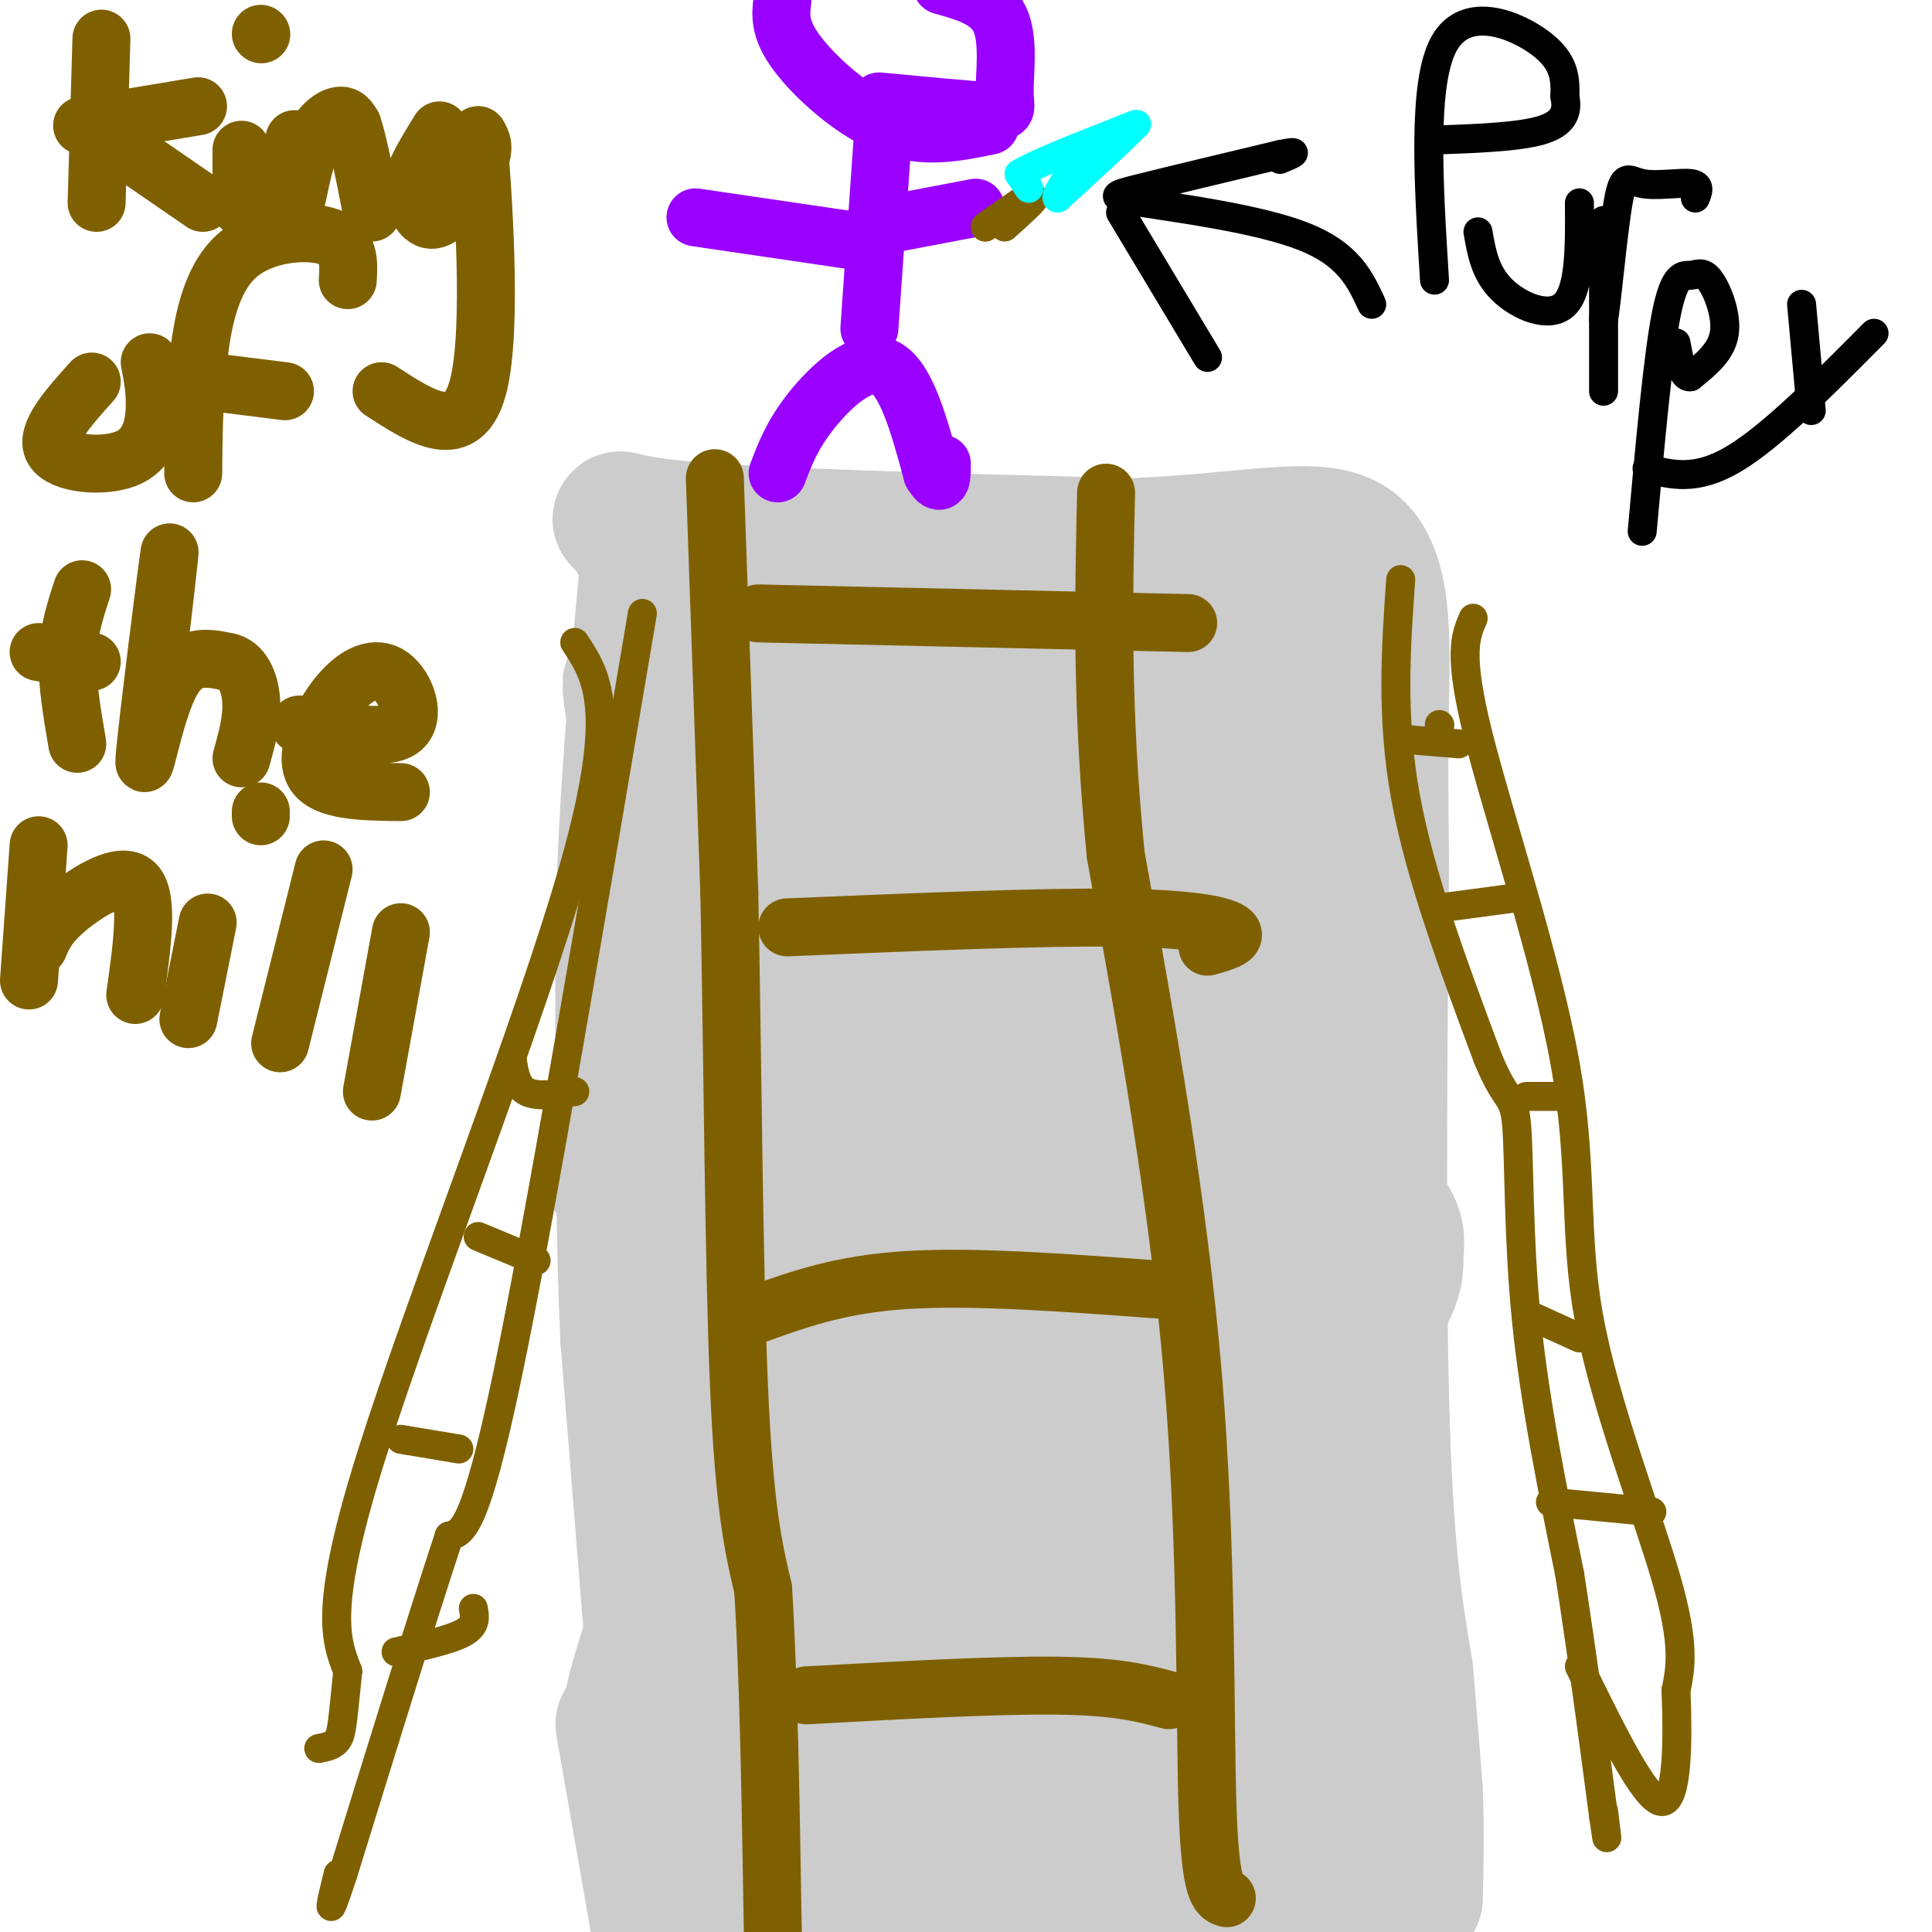 <svg viewBox='0 0 400 400' version='1.1' xmlns='http://www.w3.org/2000/svg' xmlns:xlink='http://www.w3.org/1999/xlink'><g fill='none' stroke='rgb(204,204,204)' stroke-width='28' stroke-linecap='round' stroke-linejoin='round'><path d='M136,352c0.000,0.000 -6.000,-75.000 -6,-75'/><path d='M130,277c-1.167,-26.833 -1.083,-56.417 -1,-86'/><path d='M129,191c0.667,-26.500 2.833,-49.750 5,-73'/><path d='M134,118c-2.867,-13.533 -12.533,-10.867 3,-9c15.533,1.867 56.267,2.933 97,4'/><path d='M234,113c25.060,-0.893 39.208,-5.125 46,0c6.792,5.125 6.226,19.607 6,32c-0.226,12.393 -0.113,22.696 0,33'/><path d='M286,178c-0.222,27.267 -0.778,78.933 0,111c0.778,32.067 2.889,44.533 5,57'/><path d='M291,346c1.167,13.667 1.583,19.333 2,25'/><path d='M293,371c0.333,7.833 0.167,14.917 0,22'/><path d='M129,357c0.000,0.000 7.000,40.000 7,40'/><path d='M156,126c-13.412,3.114 -26.823,6.227 -7,6c19.823,-0.227 72.881,-3.796 92,-4c19.119,-0.204 4.300,2.956 1,5c-3.300,2.044 4.920,2.970 -8,6c-12.920,3.030 -46.978,8.162 -51,8c-4.022,-0.162 21.994,-5.618 38,-8c16.006,-2.382 22.003,-1.691 28,-1'/><path d='M249,138c9.700,-0.847 19.950,-2.466 22,0c2.050,2.466 -4.101,9.017 -20,14c-15.899,4.983 -41.546,8.400 -50,7c-8.454,-1.400 0.286,-7.615 7,-11c6.714,-3.385 11.404,-3.940 17,-3c5.596,0.940 12.098,3.376 11,7c-1.098,3.624 -9.797,8.435 -16,12c-6.203,3.565 -9.910,5.883 -24,7c-14.090,1.117 -38.563,1.031 -51,0c-12.437,-1.031 -12.839,-3.009 -13,-6c-0.161,-2.991 -0.080,-6.996 0,-11'/><path d='M132,154c-0.891,-7.690 -3.120,-21.414 0,-3c3.120,18.414 11.589,68.967 15,71c3.411,2.033 1.765,-44.453 3,-49c1.235,-4.547 5.353,32.844 7,45c1.647,12.156 0.824,-0.922 0,-14'/><path d='M157,204c1.043,-13.601 3.649,-40.603 5,-51c1.351,-10.397 1.446,-4.189 5,7c3.554,11.189 10.568,27.360 8,33c-2.568,5.640 -14.720,0.749 -22,-2c-7.280,-2.749 -9.690,-3.356 -13,-5c-3.310,-1.644 -7.519,-4.324 -9,-9c-1.481,-4.676 -0.233,-11.347 1,-15c1.233,-3.653 2.451,-4.289 7,-6c4.549,-1.711 12.431,-4.497 21,-6c8.569,-1.503 17.827,-1.723 28,-1c10.173,0.723 21.263,2.390 28,3c6.737,0.610 9.122,0.164 11,5c1.878,4.836 3.251,14.953 0,21c-3.251,6.047 -11.125,8.023 -19,10'/><path d='M208,188c-6.389,1.394 -12.860,-0.121 -16,-3c-3.140,-2.879 -2.949,-7.124 -3,-10c-0.051,-2.876 -0.344,-4.384 1,-7c1.344,-2.616 4.324,-6.339 8,-9c3.676,-2.661 8.048,-4.260 13,-5c4.952,-0.740 10.485,-0.620 16,1c5.515,1.620 11.012,4.739 14,7c2.988,2.261 3.467,3.662 5,10c1.533,6.338 4.121,17.612 0,23c-4.121,5.388 -14.949,4.891 -20,3c-5.051,-1.891 -4.323,-5.177 -2,-10c2.323,-4.823 6.241,-11.183 9,-15c2.759,-3.817 4.360,-5.091 9,-4c4.640,1.091 12.320,4.545 20,8'/><path d='M262,177c4.769,9.691 6.691,29.917 8,21c1.309,-8.917 2.006,-46.978 2,-42c-0.006,4.978 -0.716,52.994 1,82c1.716,29.006 5.858,39.003 10,49'/><path d='M283,287c3.171,21.648 6.098,51.268 7,67c0.902,15.732 -0.222,17.578 0,23c0.222,5.422 1.791,14.421 -6,16c-7.791,1.579 -24.940,-4.263 -39,-6c-14.060,-1.737 -25.030,0.632 -36,3'/><path d='M209,390c-10.677,1.531 -19.369,3.858 -28,5c-8.631,1.142 -17.199,1.099 -22,1c-4.801,-0.099 -5.833,-0.253 -2,-3c3.833,-2.747 12.532,-8.086 18,-11c5.468,-2.914 7.705,-3.404 22,-5c14.295,-1.596 40.647,-4.298 67,-7'/><path d='M264,370c-5.283,-0.158 -51.992,2.946 -70,3c-18.008,0.054 -7.315,-2.941 -1,-8c6.315,-5.059 8.253,-12.183 9,-12c0.747,0.183 0.303,7.674 -2,13c-2.303,5.326 -6.464,8.487 -9,11c-2.536,2.513 -3.448,4.380 -11,5c-7.552,0.620 -21.745,-0.005 -29,-1c-7.255,-0.995 -7.574,-2.359 -10,-6c-2.426,-3.641 -6.961,-9.557 -9,-14c-2.039,-4.443 -1.583,-7.412 0,-13c1.583,-5.588 4.291,-13.794 7,-22'/><path d='M139,326c4.941,-11.283 13.794,-28.489 20,-52c6.206,-23.511 9.767,-53.327 11,-65c1.233,-11.673 0.140,-5.205 2,-4c1.860,1.205 6.674,-2.855 8,-1c1.326,1.855 -0.837,9.623 -3,14c-2.163,4.377 -4.327,5.362 -15,11c-10.673,5.638 -29.855,15.928 -35,14c-5.145,-1.928 3.749,-16.073 9,-24c5.251,-7.927 6.860,-9.636 11,-13c4.140,-3.364 10.811,-8.382 19,-11c8.189,-2.618 17.896,-2.836 23,-2c5.104,0.836 5.605,2.725 7,6c1.395,3.275 3.684,7.936 5,14c1.316,6.064 1.658,13.532 2,21'/><path d='M203,234c0.316,9.047 0.107,21.166 -2,27c-2.107,5.834 -6.112,5.383 -10,4c-3.888,-1.383 -7.658,-3.697 -10,-11c-2.342,-7.303 -3.255,-19.593 -2,-28c1.255,-8.407 4.679,-12.929 9,-18c4.321,-5.071 9.539,-10.690 16,-14c6.461,-3.310 14.166,-4.309 20,-4c5.834,0.309 9.799,1.928 12,4c2.201,2.072 2.638,4.599 2,9c-0.638,4.401 -2.353,10.678 -6,18c-3.647,7.322 -9.228,15.689 -16,23c-6.772,7.311 -14.736,13.566 -22,18c-7.264,4.434 -13.826,7.047 -19,9c-5.174,1.953 -8.958,3.247 -11,-2c-2.042,-5.247 -2.340,-17.034 -1,-24c1.340,-6.966 4.320,-9.110 9,-13c4.680,-3.890 11.059,-9.527 20,-13c8.941,-3.473 20.442,-4.784 33,-5c12.558,-0.216 26.171,0.661 34,3c7.829,2.339 9.874,6.141 11,9c1.126,2.859 1.333,4.777 0,8c-1.333,3.223 -4.205,7.752 -8,12c-3.795,4.248 -8.513,8.214 -15,11c-6.487,2.786 -14.744,4.393 -23,6'/><path d='M224,263c-11.801,0.578 -29.804,-0.978 -39,-2c-9.196,-1.022 -9.584,-1.511 -10,-6c-0.416,-4.489 -0.859,-12.980 0,-18c0.859,-5.020 3.021,-6.570 7,-10c3.979,-3.430 9.775,-8.740 16,-11c6.225,-2.260 12.878,-1.472 18,-3c5.122,-1.528 8.712,-5.374 11,3c2.288,8.374 3.273,28.969 2,40c-1.273,11.031 -4.803,12.499 -9,16c-4.197,3.501 -9.060,9.034 -11,8c-1.940,-1.034 -0.958,-8.634 0,-14c0.958,-5.366 1.890,-8.499 5,-12c3.110,-3.501 8.398,-7.369 15,-10c6.602,-2.631 14.517,-4.025 23,-4c8.483,0.025 17.533,1.468 24,4c6.467,2.532 10.352,6.153 12,9c1.648,2.847 1.059,4.920 1,7c-0.059,2.080 0.412,4.166 -3,10c-3.412,5.834 -10.706,15.417 -18,25'/><path d='M268,295c-8.336,6.588 -20.175,10.558 -24,11c-3.825,0.442 0.365,-2.643 5,-14c4.635,-11.357 9.717,-30.987 16,-19c6.283,11.987 13.769,55.590 12,61c-1.769,5.410 -12.794,-27.375 -19,-49c-6.206,-21.625 -7.594,-32.091 -9,-43c-1.406,-10.909 -2.830,-22.260 2,-6c4.830,16.260 15.915,60.130 27,104'/><path d='M278,340c7.260,30.627 11.909,55.196 7,39c-4.909,-16.196 -19.377,-73.156 -25,-82c-5.623,-8.844 -2.402,30.429 -3,53c-0.598,22.571 -5.016,28.442 -8,23c-2.984,-5.442 -4.534,-22.196 -2,-57c2.534,-34.804 9.153,-87.658 10,-82c0.847,5.658 -4.076,69.829 -9,134'/><path d='M248,368c-0.829,24.761 1.598,19.663 -1,10c-2.598,-9.663 -10.222,-23.889 -13,-57c-2.778,-33.111 -0.710,-85.105 -2,-68c-1.290,17.105 -5.937,103.310 -10,127c-4.063,23.690 -7.543,-15.135 -9,-50c-1.457,-34.865 -0.892,-65.771 -4,-55c-3.108,10.771 -9.888,63.220 -14,88c-4.112,24.780 -5.556,21.890 -7,19'/><path d='M188,382c-1.056,6.090 -0.197,11.814 -2,6c-1.803,-5.814 -6.268,-23.166 -6,-54c0.268,-30.834 5.268,-75.152 5,-61c-0.268,14.152 -5.804,86.773 -10,109c-4.196,22.227 -7.053,-5.939 -4,-33c3.053,-27.061 12.015,-53.017 12,-51c-0.015,2.017 -9.008,32.009 -18,62'/><path d='M165,360c-3.930,9.758 -4.755,3.153 -5,-10c-0.245,-13.153 0.089,-32.856 -3,-24c-3.089,8.856 -9.601,46.269 -9,44c0.601,-2.269 8.315,-44.220 11,-67c2.685,-22.780 0.343,-26.390 -2,-30'/></g>
<g fill='none' stroke='rgb(204,204,204)' stroke-width='12' stroke-linecap='round' stroke-linejoin='round'><path d='M154,253c3.667,5.208 7.333,10.417 5,7c-2.333,-3.417 -10.667,-15.458 -14,-14c-3.333,1.458 -1.667,16.417 -1,21c0.667,4.583 0.333,-1.208 0,-7'/></g>
<g fill='none' stroke='rgb(127,96,0)' stroke-width='12' stroke-linecap='round' stroke-linejoin='round'><path d='M148,99c0.000,0.000 3.000,86.000 3,86'/><path d='M151,185c0.689,34.178 0.911,76.622 2,102c1.089,25.378 3.044,33.689 5,42'/><path d='M158,329c1.167,18.833 1.583,44.917 2,71'/><path d='M254,393c-1.711,-0.533 -3.422,-1.067 -4,-19c-0.578,-17.933 -0.022,-53.267 -3,-89c-2.978,-35.733 -9.489,-71.867 -16,-108'/><path d='M231,177c-3.000,-30.500 -2.500,-52.750 -2,-75'/><path d='M157,127c0.000,0.000 89.000,2.000 89,2'/><path d='M163,192c26.467,-1.111 52.933,-2.222 69,-2c16.067,0.222 21.733,1.778 23,3c1.267,1.222 -1.867,2.111 -5,3'/><path d='M157,272c8.583,-3.083 17.167,-6.167 31,-7c13.833,-0.833 32.917,0.583 52,2'/><path d='M167,351c19.750,-1.083 39.500,-2.167 52,-2c12.500,0.167 17.750,1.583 23,3'/><path d='M20,42c0.000,0.000 1.000,-34.000 1,-34'/><path d='M17,26c0.000,0.000 24.000,-4.000 24,-4'/><path d='M26,31c0.000,0.000 16.000,11.000 16,11'/><path d='M50,43c0.000,0.000 0.000,-12.000 0,-12'/><path d='M54,7c0.000,0.000 0.100,0.100 0.1,0.1'/><path d='M60,42c0.470,-7.241 0.941,-14.482 1,-13c0.059,1.482 -0.293,11.686 0,13c0.293,1.314 1.233,-6.262 3,-11c1.767,-4.738 4.362,-6.640 6,-7c1.638,-0.360 2.319,0.820 3,2'/><path d='M73,26c1.167,3.333 2.583,10.667 4,18'/><path d='M91,27c-2.026,3.293 -4.051,6.587 -5,9c-0.949,2.413 -0.821,3.946 0,6c0.821,2.054 2.337,4.630 5,3c2.663,-1.630 6.475,-7.466 8,-11c1.525,-3.534 0.762,-4.767 0,-6'/><path d='M99,28c0.889,10.578 3.111,40.022 0,52c-3.111,11.978 -11.556,6.489 -20,1'/><path d='M19,79c-4.893,5.452 -9.786,10.905 -8,14c1.786,3.095 10.250,3.833 15,2c4.750,-1.833 5.786,-6.238 6,-10c0.214,-3.762 -0.393,-6.881 -1,-10'/><path d='M40,98c0.060,-7.405 0.119,-14.810 1,-23c0.881,-8.190 2.583,-17.167 8,-22c5.417,-4.833 14.548,-5.524 19,-4c4.452,1.524 4.226,5.262 4,9'/><path d='M35,78c0.000,0.000 24.000,3.000 24,3'/><path d='M16,154c-1.083,-6.333 -2.167,-12.667 -2,-18c0.167,-5.333 1.583,-9.667 3,-14'/><path d='M8,135c0.000,0.000 11.000,2.000 11,2'/><path d='M31,150c2.333,-19.815 4.667,-39.631 4,-35c-0.667,4.631 -4.333,33.708 -5,41c-0.667,7.292 1.667,-7.202 5,-14c3.333,-6.798 7.667,-5.899 12,-5'/><path d='M47,137c3.067,0.467 4.733,4.133 5,8c0.267,3.867 -0.867,7.933 -2,12'/><path d='M62,150c8.837,1.668 17.675,3.337 21,1c3.325,-2.337 1.139,-8.678 -2,-11c-3.139,-2.322 -7.230,-0.625 -11,4c-3.770,4.625 -7.220,12.179 -5,16c2.220,3.821 10.110,3.911 18,4'/><path d='M6,203c0.000,0.000 2.000,-28.000 2,-28'/><path d='M8,196c0.978,-2.311 1.956,-4.622 6,-8c4.044,-3.378 11.156,-7.822 14,-5c2.844,2.822 1.422,12.911 0,23'/><path d='M39,211c0.000,0.000 4.000,-20.000 4,-20'/><path d='M54,168c0.000,0.000 0.000,1.000 0,1'/><path d='M67,180c0.000,0.000 -9.000,36.000 -9,36'/><path d='M83,193c0.000,0.000 -6.000,33.000 -6,33'/></g>
<g fill='none' stroke='rgb(153,0,255)' stroke-width='12' stroke-linecap='round' stroke-linejoin='round'><path d='M161,98c1.511,-4.000 3.022,-8.000 7,-13c3.978,-5.000 10.422,-11.000 15,-9c4.578,2.000 7.289,12.000 10,22'/><path d='M193,98c2.000,3.333 2.000,0.667 2,-2'/><path d='M180,68c0.000,0.000 3.000,-43.000 3,-43'/><path d='M181,47c0.000,0.000 21.000,-4.000 21,-4'/><path d='M178,50c0.000,0.000 -34.000,-5.000 -34,-5'/><path d='M182,21c9.423,0.893 18.845,1.786 23,2c4.155,0.214 3.042,-0.250 3,-4c-0.042,-3.750 0.988,-10.786 -1,-15c-1.988,-4.214 -6.994,-5.607 -12,-7'/><path d='M162,0c-0.378,2.978 -0.756,5.956 3,11c3.756,5.044 11.644,12.156 19,15c7.356,2.844 14.178,1.422 21,0'/></g>
<g fill='none' stroke='rgb(127,96,0)' stroke-width='6' stroke-linecap='round' stroke-linejoin='round'><path d='M208,47c3.333,-3.000 6.667,-6.000 6,-6c-0.667,0.000 -5.333,3.000 -10,6'/><path d='M204,47c-0.500,0.167 3.250,-2.417 7,-5'/></g>
<g fill='none' stroke='rgb(0,255,255)' stroke-width='6' stroke-linecap='round' stroke-linejoin='round'><path d='M213,39c0.000,0.000 -2.000,-3.000 -2,-3'/><path d='M211,36c3.167,-2.000 12.083,-5.500 21,-9'/><path d='M232,27c4.000,-1.667 3.500,-1.333 3,-1'/><path d='M235,26c-2.167,2.333 -9.083,8.667 -16,15'/><path d='M219,41c-1.244,0.244 3.644,-6.644 5,-9c1.356,-2.356 -0.822,-0.178 -3,2'/></g>
<g fill='none' stroke='rgb(0,0,0)' stroke-width='6' stroke-linecap='round' stroke-linejoin='round'><path d='M297,58c-1.267,-20.444 -2.533,-40.889 2,-49c4.533,-8.111 14.867,-3.889 20,0c5.133,3.889 5.067,7.444 5,11'/><path d='M324,20c0.644,3.178 -0.244,5.622 -5,7c-4.756,1.378 -13.378,1.689 -22,2'/><path d='M306,48c0.733,4.267 1.467,8.533 5,12c3.533,3.467 9.867,6.133 13,3c3.133,-3.133 3.067,-12.067 3,-21'/><path d='M332,81c0.000,-16.250 0.000,-32.500 0,-35c0.000,-2.500 0.000,8.750 0,20'/><path d='M332,66c0.533,-2.108 1.864,-17.380 3,-24c1.136,-6.620 2.075,-4.590 5,-4c2.925,0.590 7.836,-0.260 10,0c2.164,0.260 1.582,1.630 1,3'/><path d='M340,110c1.633,-18.156 3.266,-36.313 5,-45c1.734,-8.687 3.568,-7.906 5,-8c1.432,-0.094 2.463,-1.064 4,1c1.537,2.064 3.582,7.161 3,11c-0.582,3.839 -3.791,6.419 -7,9'/><path d='M350,78c-1.667,0.333 -2.333,-3.333 -3,-7'/><path d='M373,63c0.000,0.000 2.000,22.000 2,22'/><path d='M388,69c-10.583,10.667 -21.167,21.333 -29,26c-7.833,4.667 -12.917,3.333 -18,2'/><path d='M284,63c-2.387,-5.173 -4.774,-10.345 -14,-14c-9.226,-3.655 -25.292,-5.792 -33,-7c-7.708,-1.208 -7.060,-1.488 -1,-3c6.060,-1.512 17.530,-4.256 29,-7'/><path d='M265,32c4.833,-1.000 2.417,0.000 0,1'/><path d='M232,44c0.000,0.000 18.000,30.000 18,30'/></g>
<g fill='none' stroke='rgb(127,96,0)' stroke-width='6' stroke-linecap='round' stroke-linejoin='round'><path d='M290,120c-1.000,14.250 -2.000,28.500 1,45c3.000,16.500 10.000,35.250 17,54'/><path d='M308,219c3.976,9.774 5.417,7.208 6,14c0.583,6.792 0.310,22.940 2,40c1.690,17.060 5.345,35.030 9,53'/><path d='M325,326c2.667,17.167 4.833,33.583 7,50'/><path d='M332,376c1.167,8.167 0.583,3.583 0,-1'/><path d='M133,127c-10.667,63.083 -21.333,126.167 -28,158c-6.667,31.833 -9.333,32.417 -12,33'/><path d='M93,318c-5.667,17.167 -13.833,43.583 -22,70'/><path d='M71,388c-3.833,11.667 -2.417,5.833 -1,0'/><path d='M298,150c0.000,0.000 0.100,0.100 0.1,0.1'/><path d='M290,153c0.000,0.000 12.000,1.000 12,1'/><path d='M305,128c-1.589,3.656 -3.177,7.311 1,24c4.177,16.689 14.120,46.411 18,68c3.880,21.589 1.699,35.043 5,53c3.301,17.957 12.086,40.416 16,54c3.914,13.584 2.957,18.292 2,23'/><path d='M347,350c0.400,9.933 0.400,23.267 -3,23c-3.400,-0.267 -10.200,-14.133 -17,-28'/><path d='M298,188c0.000,0.000 15.000,-2.000 15,-2'/><path d='M316,227c0.000,0.000 8.000,0.000 8,0'/><path d='M316,272c0.000,0.000 11.000,5.000 11,5'/><path d='M321,311c0.000,0.000 21.000,2.000 21,2'/><path d='M119,133c4.556,6.867 9.111,13.733 0,46c-9.111,32.267 -31.889,89.933 -42,122c-10.111,32.067 -7.556,38.533 -5,45'/><path d='M72,346c-1.044,10.022 -1.156,12.578 -2,14c-0.844,1.422 -2.422,1.711 -4,2'/><path d='M82,342c5.667,-1.250 11.333,-2.500 14,-4c2.667,-1.500 2.333,-3.250 2,-5'/><path d='M83,298c0.000,0.000 12.000,2.000 12,2'/><path d='M99,256c0.000,0.000 12.000,5.000 12,5'/><path d='M106,219c0.417,2.917 0.833,5.833 3,7c2.167,1.167 6.083,0.583 10,0'/></g>
</svg>
